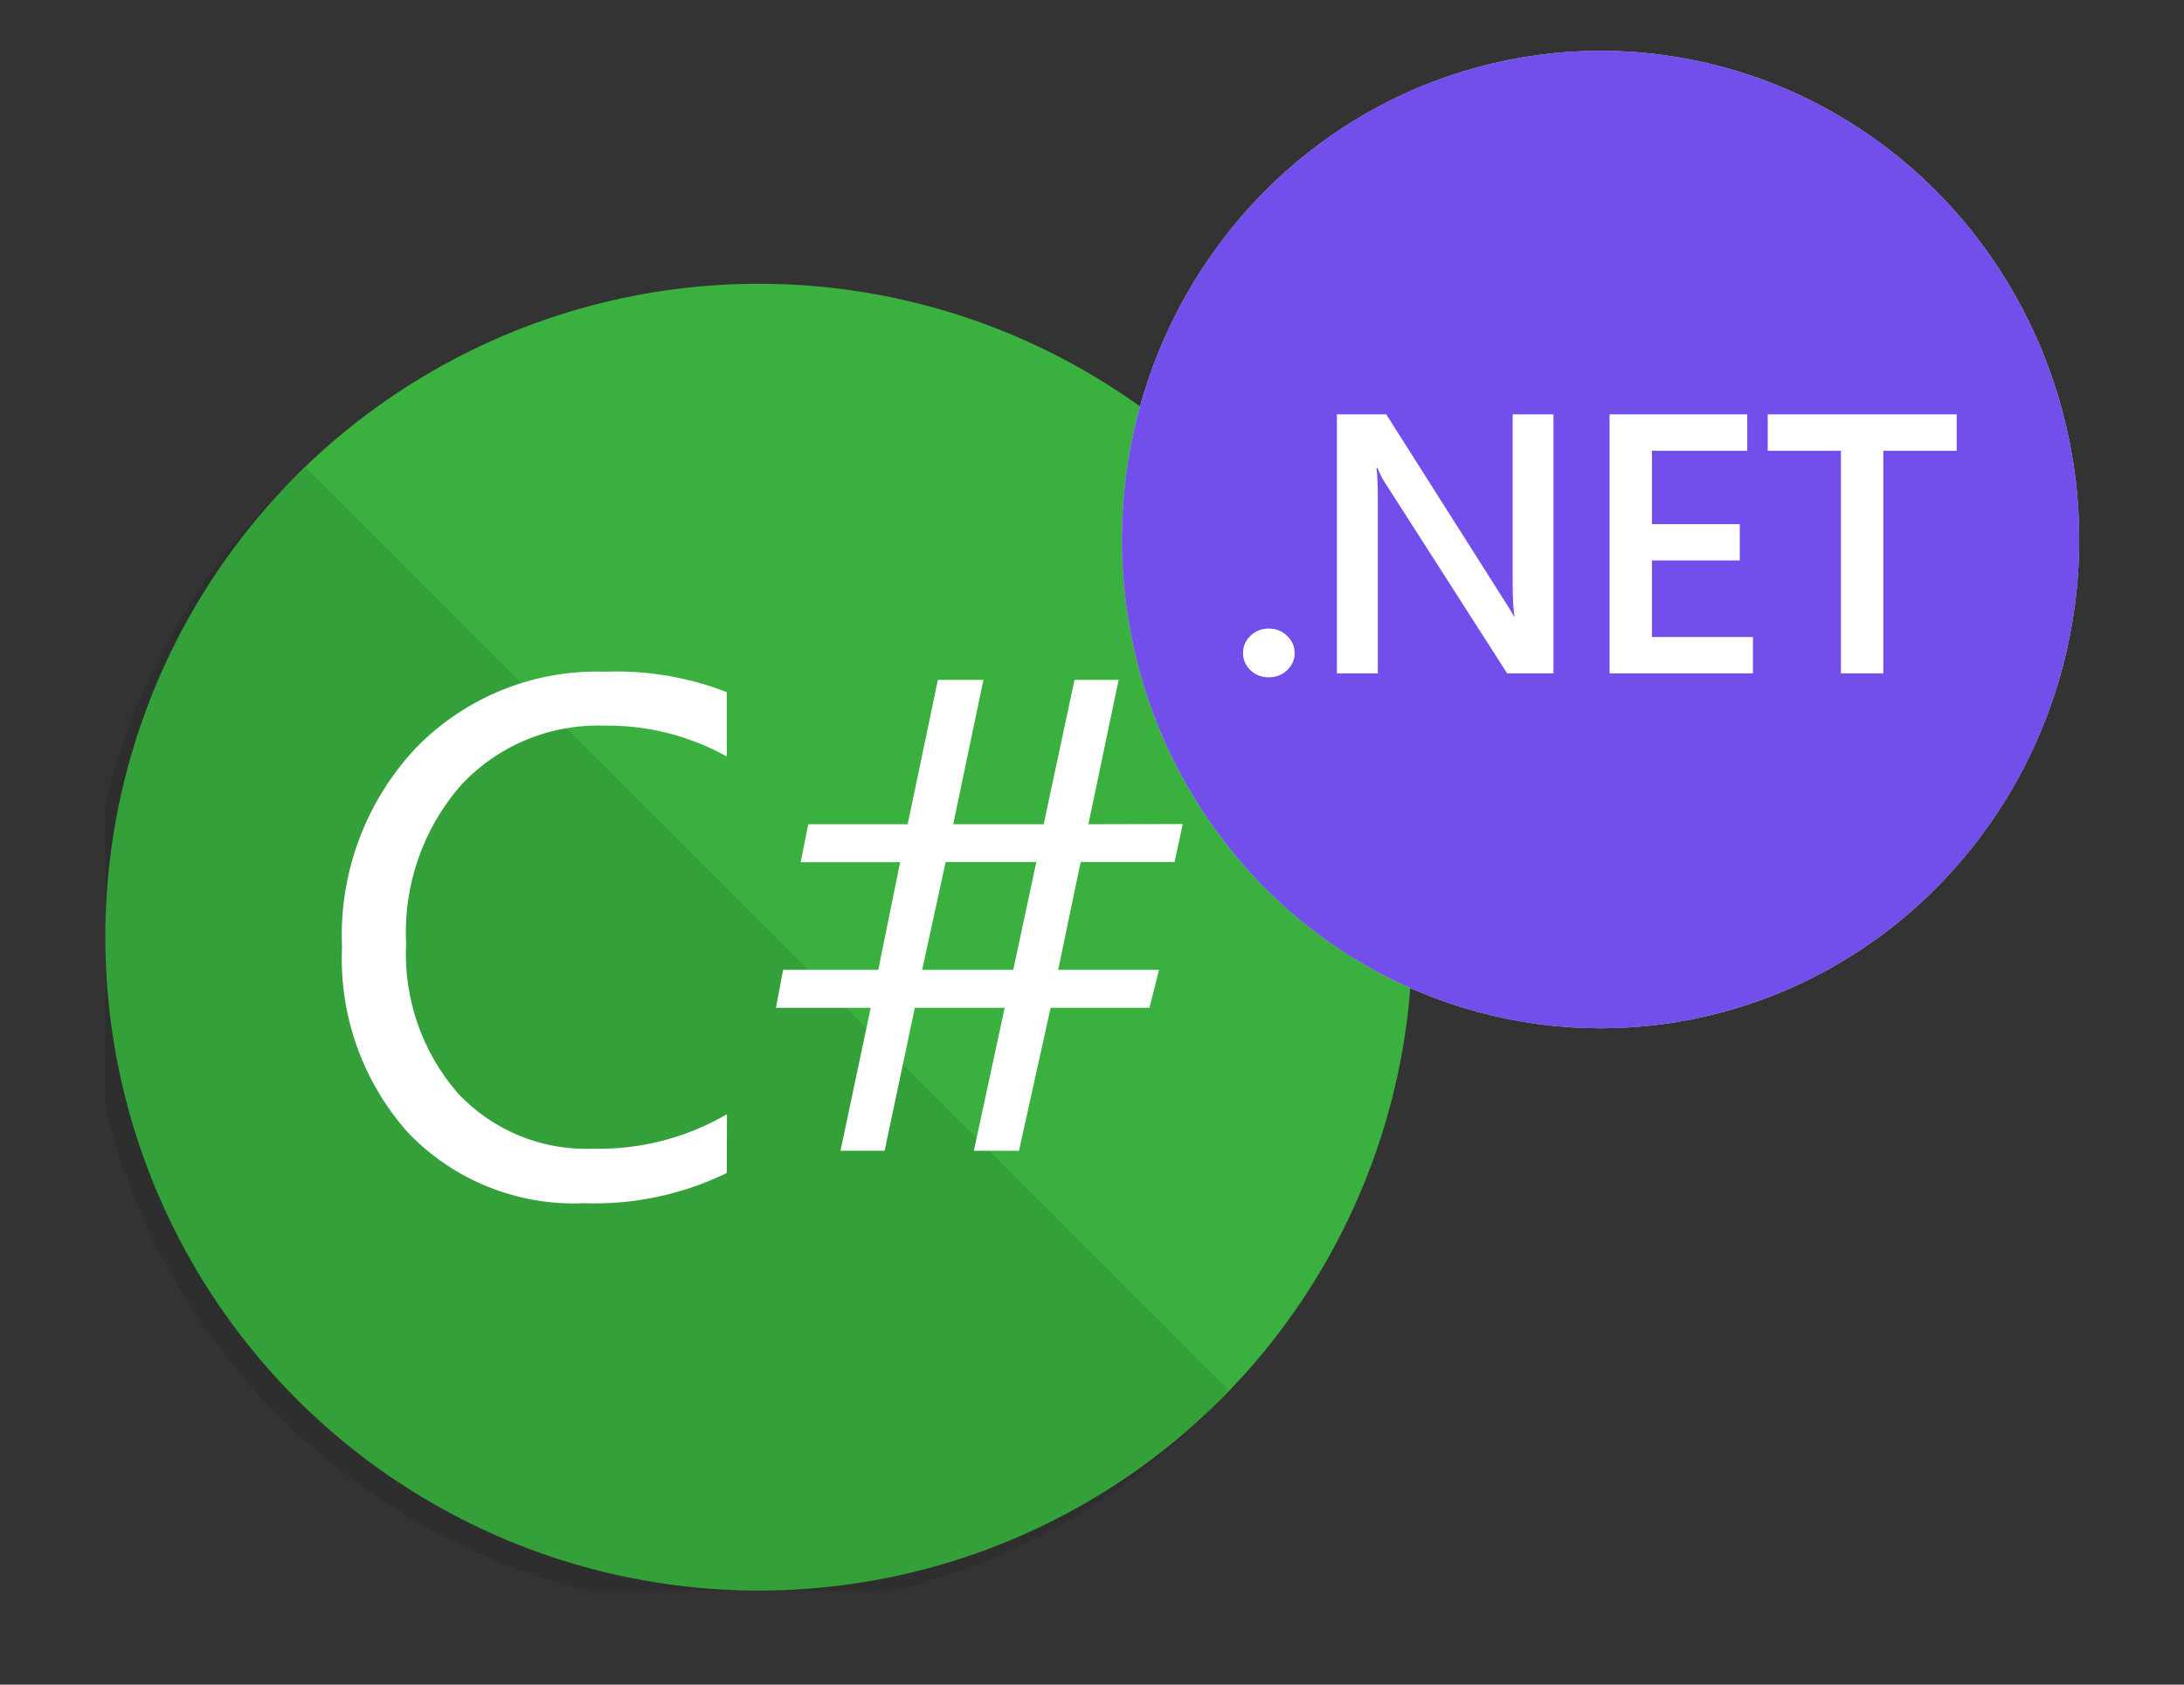 <?xml version="1.0" encoding="UTF-8" standalone="no"?>
<!DOCTYPE svg PUBLIC "-//W3C//DTD SVG 1.1//EN" "http://www.w3.org/Graphics/SVG/1.1/DTD/svg11.dtd">
<svg width="100%" height="100%" viewBox="0 0 35 27" version="1.1" xmlns="http://www.w3.org/2000/svg" xmlns:xlink="http://www.w3.org/1999/xlink" xml:space="preserve" xmlns:serif="http://www.serif.com/" style="fill-rule:evenodd;clip-rule:evenodd;stroke-linejoin:round;stroke-miterlimit:2;">
    <rect x="0" y="0" width="35" height="27" fill="#333333" stroke="none"/>
    <g transform="matrix(1.066,0,0,1.066,-1.671,-0.44)">
        <g transform="matrix(0.307,0,0,0.307,12.975,14.503)">
            <g transform="matrix(1,0,0,1,-32,-32)">
                <clipPath id="_clip1">
                    <rect x="0" y="0" width="64" height="64"/>
                </clipPath>
                <g clip-path="url(#_clip1)">
                    <circle cx="32" cy="32" r="32" style="fill:rgb(58,177,63);"/>
                    <path d="M9.82,9C3.01,15.069 -0.891,23.769 -0.891,32.891C-0.891,50.445 13.555,64.891 31.109,64.891C40.231,64.891 48.931,60.99 55,54.18L9.82,9Z" style="fill-opacity:0.1;fill-rule:nonzero;"/>
                    <path d="M30.43,43.55C28.253,44.609 25.849,45.117 23.43,45.03C20.197,45.172 17.056,43.909 14.82,41.57C12.598,39.079 11.438,35.814 11.59,32.48C11.434,28.867 12.748,25.34 15.23,22.71C17.657,20.227 21.021,18.88 24.49,19C26.518,18.923 28.54,19.263 30.43,20L30.43,23.15C28.597,22.131 26.527,21.61 24.43,21.64C21.789,21.552 19.235,22.611 17.43,24.54C15.558,26.674 14.589,29.455 14.73,32.29C14.592,34.969 15.495,37.601 17.25,39.63C18.952,41.46 21.372,42.458 23.87,42.36C26.174,42.417 28.449,41.832 30.44,40.67L30.43,43.55Z" style="fill:white;fill-rule:nonzero;"/>
                    <path d="M52.76,26.46L52.36,28.32L47.76,28.32L46.66,33.6L51.6,33.6L51.13,35.46L46.29,35.46L44.74,42.46L42.53,42.46L44.04,35.46L39.64,35.46L38.16,42.46L36,42.46L37.48,35.46L32.84,35.46L33.19,33.6L37.85,33.6L38.92,28.33L34.05,28.33L34.42,26.47L39.29,26.47L40.77,19.4L43,19.4L41.52,26.47L45.95,26.47L47.46,19.4L49.62,19.4L48.14,26.47L52.76,26.46ZM45.59,28.32L41.15,28.32L40,33.6L44.46,33.6L45.59,28.32Z" style="fill:white;fill-rule:nonzero;"/>
                </g>
            </g>
        </g>
        <g transform="matrix(0.519,0,0,0.53,-111.058,-131.205)">
            <circle id="dotNet" cx="263.367" cy="263.641" r="13.865" style="fill:rgb(190,207,237);"/>
            <clipPath id="_clip2">
                <circle id="dotNet1" serif:id="dotNet" cx="263.367" cy="263.641" r="13.865"/>
            </clipPath>
            <g clip-path="url(#_clip2)">
                <g transform="matrix(0.064,0,0,0.062,263.144,263.623)">
                    <g transform="matrix(1,0,0,1,-228,-228)">
                        <rect x="0" y="0" width="456" height="456" style="fill:rgb(114,79,235);"/>
                        <g>
                            <path d="M81.274,291.333C78.05,291.333 75.309,290.259 73.052,288.11C70.795,285.906 69.667,283.289 69.667,280.259C69.667,277.173 70.795,274.529 73.052,272.325C75.309,270.121 78.05,269.019 81.274,269.019C84.552,269.019 87.319,270.121 89.576,272.325C91.887,274.529 93.042,277.173 93.042,280.259C93.042,283.289 91.887,285.906 89.576,288.11C87.319,290.259 84.552,291.333 81.274,291.333Z" style="fill:white;fill-rule:nonzero;"/>
                            <path d="M210.167,289.515L189.209,289.515L133.994,202.406C132.597,200.202 131.441,197.915 130.528,195.546L130.044,195.546C130.474,198.081 130.689,203.508 130.689,211.827L130.689,289.515L112.149,289.515L112.149,171L134.477,171L187.839,256.043C190.096,259.57 191.547,261.994 192.192,263.316L192.514,263.316C191.977,260.176 191.708,254.859 191.708,247.365L191.708,171L210.167,171L210.167,289.515Z" style="fill:white;fill-rule:nonzero;"/>
                            <path d="M300.449,289.515L235.561,289.515L235.561,171L297.87,171L297.87,187.695L254.746,187.695L254.746,221.249L294.485,221.249L294.485,237.861L254.746,237.861L254.746,272.903L300.449,272.903L300.449,289.515Z" style="fill:white;fill-rule:nonzero;"/>
                            <path d="M392.667,187.695L359.457,187.695L359.457,289.515L340.272,289.515L340.272,187.695L307.143,187.695L307.143,171L392.667,171L392.667,187.695Z" style="fill:white;fill-rule:nonzero;"/>
                        </g>
                    </g>
                </g>
            </g>
        </g>
    </g>
</svg>
